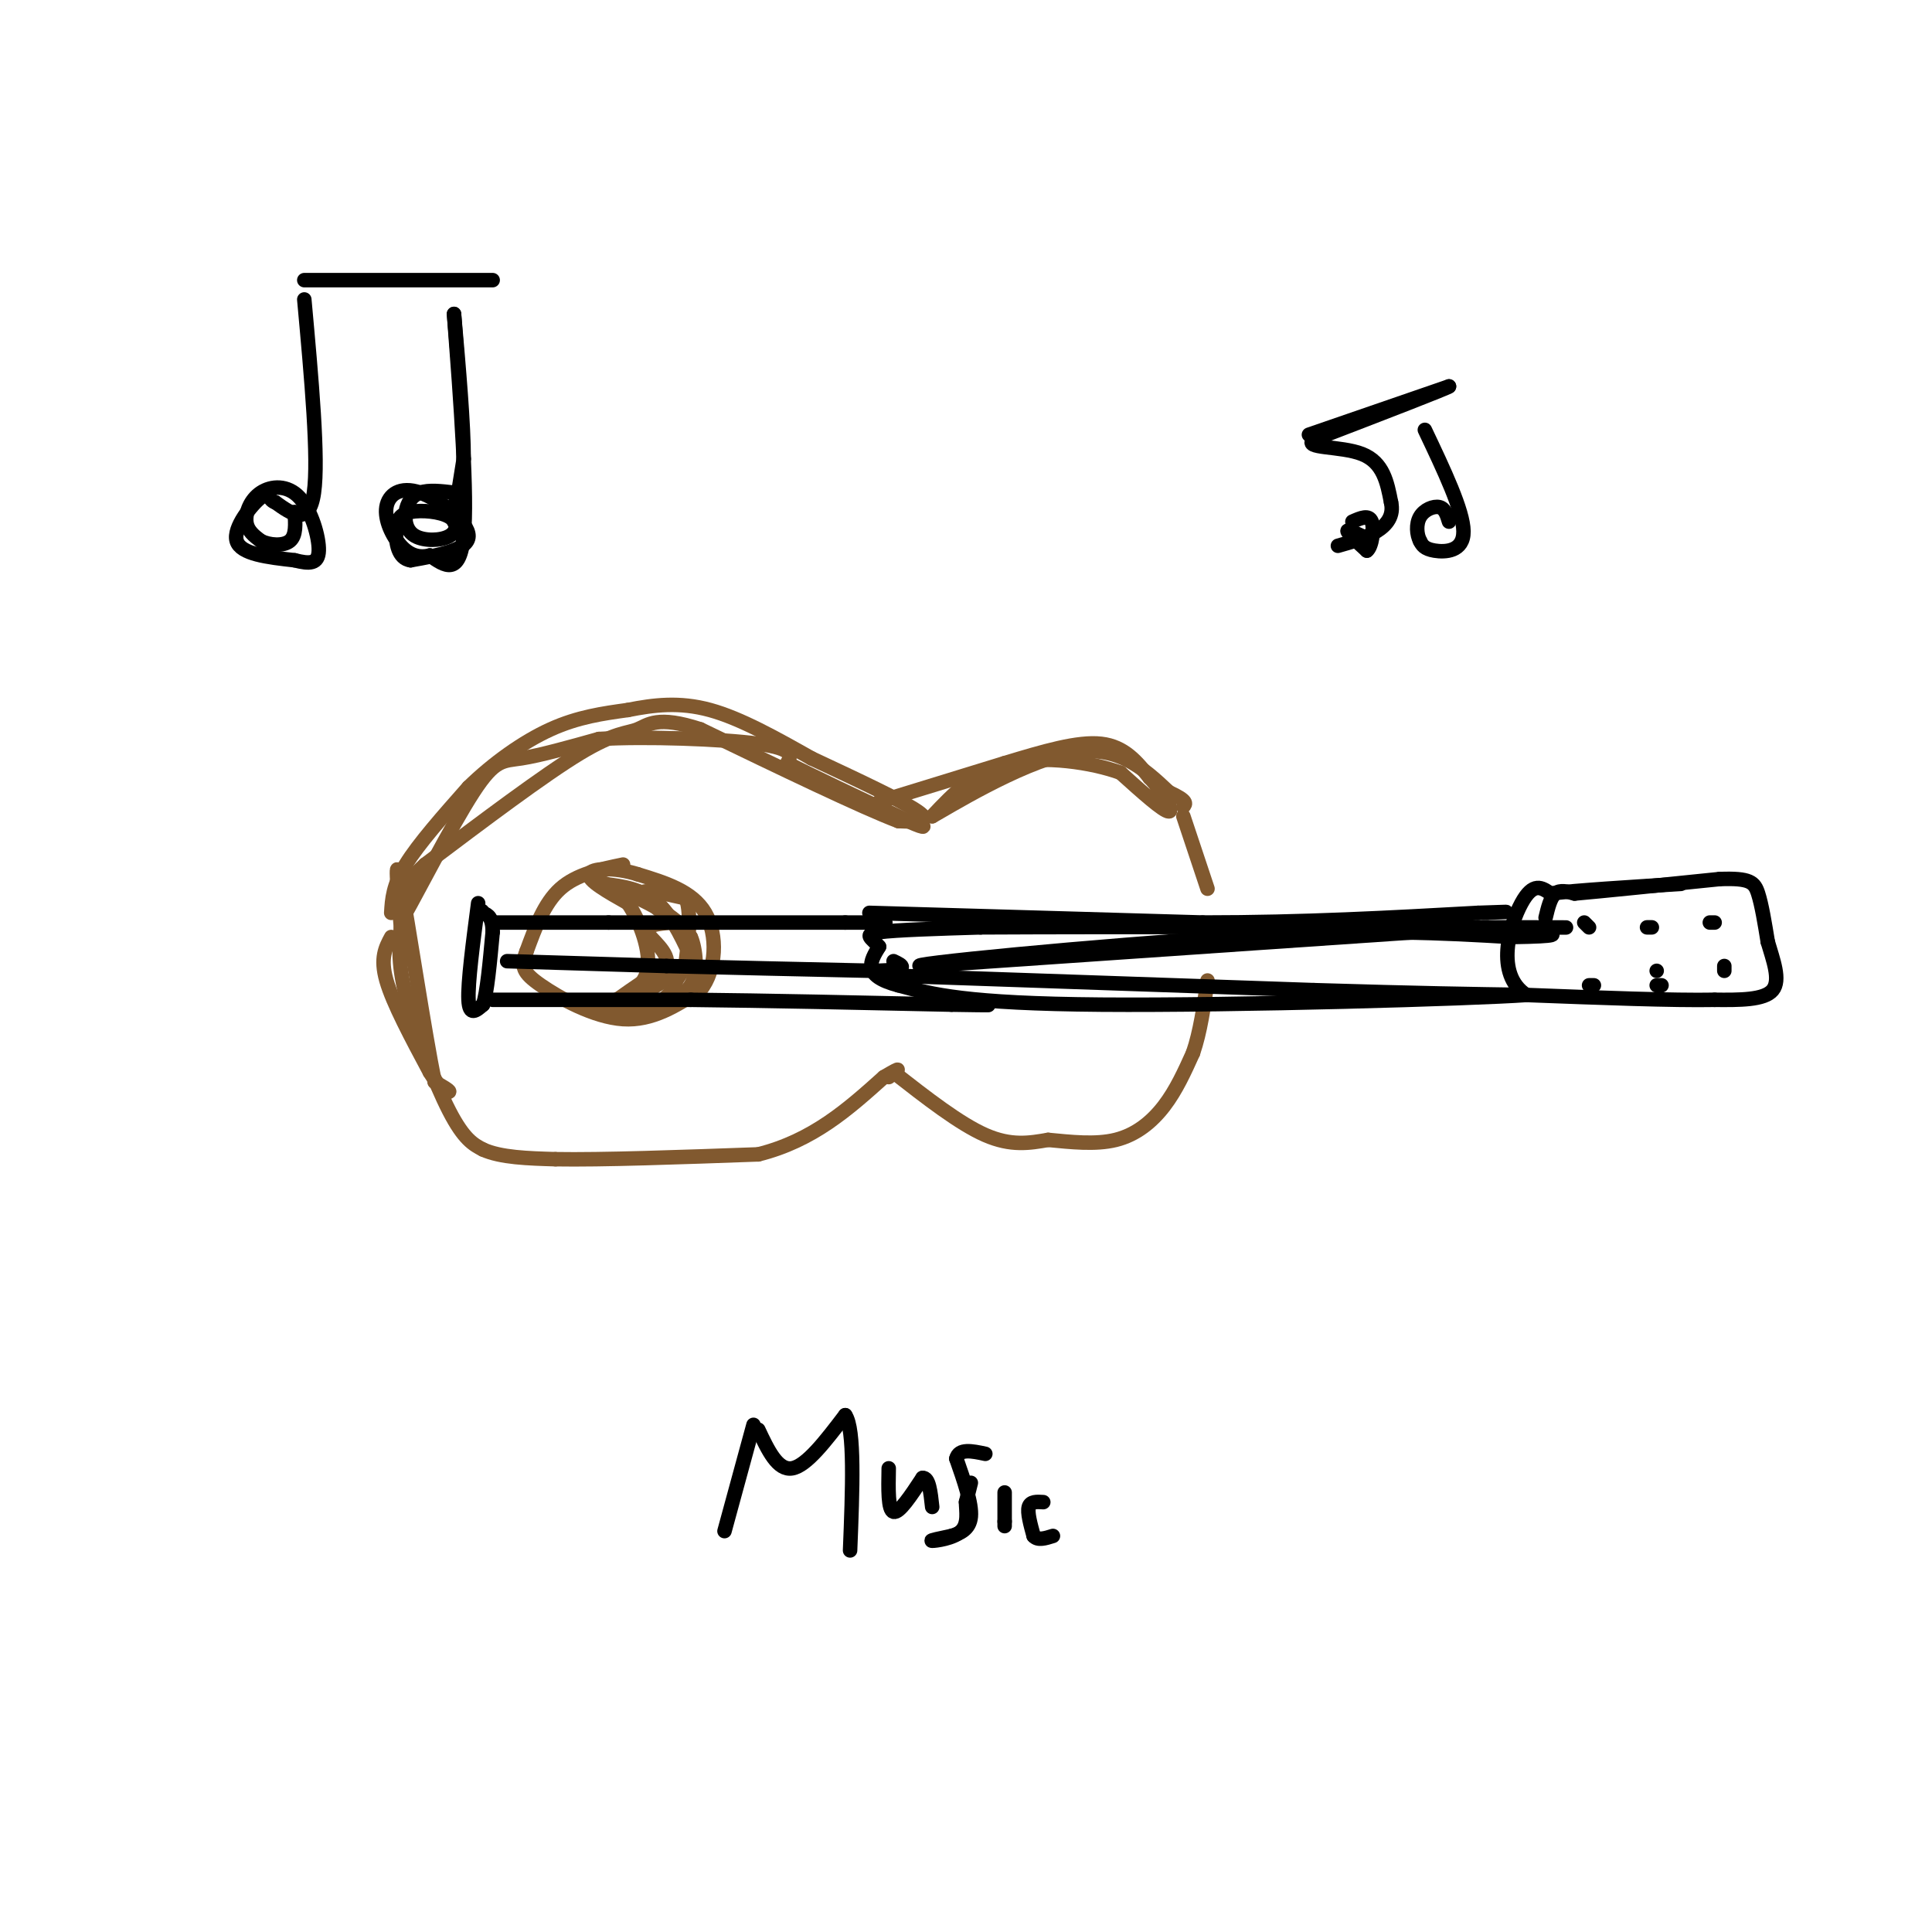 <svg viewBox='0 0 400 400' version='1.1' xmlns='http://www.w3.org/2000/svg' xmlns:xlink='http://www.w3.org/1999/xlink'><g fill='none' stroke='rgb(129,89,47)' stroke-width='3' stroke-linecap='round' stroke-linejoin='round'><path d='M81,189c0.167,-2.833 0.333,-5.667 3,-10c2.667,-4.333 7.833,-10.167 13,-16'/><path d='M97,163c5.089,-4.978 11.311,-9.422 17,-12c5.689,-2.578 10.844,-3.289 16,-4'/><path d='M130,147c5.333,-1.067 10.667,-1.733 17,0c6.333,1.733 13.667,5.867 21,10'/><path d='M168,157c8.333,3.911 18.667,8.689 22,11c3.333,2.311 -0.333,2.156 -4,2'/><path d='M186,170c-7.500,-2.833 -24.250,-10.917 -41,-19'/><path d='M145,151c-8.952,-2.964 -10.833,-0.875 -13,0c-2.167,0.875 -4.619,0.536 -12,5c-7.381,4.464 -19.690,13.732 -32,23'/><path d='M88,179c-6.000,5.500 -5.000,7.750 -4,10'/><path d='M84,189c2.143,-3.738 9.500,-18.083 14,-25c4.500,-6.917 6.143,-6.405 10,-7c3.857,-0.595 9.929,-2.298 16,-4'/><path d='M124,153c9.556,-0.578 25.444,-0.022 33,1c7.556,1.022 6.778,2.511 6,4'/><path d='M163,158c5.167,2.667 15.083,7.333 25,12'/><path d='M188,170c4.500,2.000 3.250,1.000 2,0'/><path d='M81,194c-1.167,2.167 -2.333,4.333 -1,9c1.333,4.667 5.167,11.833 9,19'/><path d='M89,222c2.422,3.933 3.978,4.267 4,4c0.022,-0.267 -1.489,-1.133 -3,-2'/><path d='M90,224c-2.022,-9.822 -5.578,-33.378 -7,-41c-1.422,-7.622 -0.711,0.689 0,9'/><path d='M83,192c-0.226,3.226 -0.792,6.792 1,14c1.792,7.208 5.940,18.060 9,24c3.060,5.940 5.030,6.970 7,8'/><path d='M100,238c3.667,1.667 9.333,1.833 15,2'/><path d='M115,240c9.500,0.167 25.750,-0.417 42,-1'/><path d='M157,239c11.333,-2.833 18.667,-9.417 26,-16'/><path d='M183,223c4.500,-2.667 2.750,-1.333 1,0'/><path d='M182,166c0.000,0.000 26.000,-8.000 26,-8'/><path d='M208,158c8.044,-2.444 15.156,-4.556 20,-4c4.844,0.556 7.422,3.778 10,7'/><path d='M238,161c2.889,3.000 5.111,7.000 4,7c-1.111,0.000 -5.556,-4.000 -10,-8'/><path d='M232,160c-5.956,-2.178 -15.844,-3.622 -23,-2c-7.156,1.622 -11.578,6.311 -16,11'/><path d='M193,169c2.800,-1.533 17.800,-10.867 28,-13c10.200,-2.133 15.600,2.933 21,8'/><path d='M242,164c4.000,1.833 3.500,2.417 3,3'/><path d='M185,222c6.833,5.333 13.667,10.667 19,13c5.333,2.333 9.167,1.667 13,1'/><path d='M217,236c4.655,0.440 9.792,1.042 14,0c4.208,-1.042 7.488,-3.726 10,-7c2.512,-3.274 4.256,-7.137 6,-11'/><path d='M247,218c1.500,-4.333 2.250,-9.667 3,-15'/><path d='M129,179c-4.833,1.000 -9.667,2.000 -13,5c-3.333,3.000 -5.167,8.000 -7,13'/><path d='M109,197c-1.226,3.107 -0.792,4.375 3,7c3.792,2.625 10.940,6.607 17,7c6.060,0.393 11.030,-2.804 16,-6'/><path d='M145,205c3.333,-4.133 3.667,-11.467 1,-16c-2.667,-4.533 -8.333,-6.267 -14,-8'/><path d='M132,181c-4.756,-1.511 -9.644,-1.289 -10,0c-0.356,1.289 3.822,3.644 8,6'/><path d='M130,187c2.533,3.733 4.867,10.067 4,14c-0.867,3.933 -4.933,5.467 -9,7'/><path d='M125,208c0.600,1.311 6.600,1.089 10,0c3.400,-1.089 4.200,-3.044 5,-5'/><path d='M140,203c1.844,-2.600 3.956,-6.600 2,-10c-1.956,-3.400 -7.978,-6.200 -14,-9'/><path d='M128,184c-3.345,-1.655 -4.708,-1.292 -3,-1c1.708,0.292 6.488,0.512 10,3c3.512,2.488 5.756,7.244 8,12'/><path d='M143,198c-3.067,4.711 -14.733,10.489 -17,11c-2.267,0.511 4.867,-4.244 12,-9'/><path d='M138,200c0.756,-2.867 -3.356,-5.533 -4,-7c-0.644,-1.467 2.178,-1.733 5,-2'/><path d='M139,191c-0.956,-1.689 -5.844,-4.911 -6,-6c-0.156,-1.089 4.422,-0.044 9,1'/><path d='M142,186c1.356,3.267 0.244,10.933 0,13c-0.244,2.067 0.378,-1.467 1,-5'/><path d='M143,194c0.689,1.267 1.911,6.933 0,10c-1.911,3.067 -6.956,3.533 -12,4'/><path d='M245,169c0.000,0.000 5.000,15.000 5,15'/></g>
<g fill='none' stroke='rgb(0,0,0)' stroke-width='3' stroke-linecap='round' stroke-linejoin='round'><path d='M180,189c0.000,0.000 69.000,2.000 69,2'/><path d='M249,191c21.000,0.000 39.000,-1.000 57,-2'/><path d='M306,189c9.667,-0.333 5.333,-0.167 1,0'/><path d='M185,202c0.000,0.000 87.000,3.000 87,3'/><path d='M272,205c21.833,0.667 32.917,0.833 44,1'/><path d='M316,206c-10.844,0.778 -59.956,2.222 -88,2c-28.044,-0.222 -35.022,-2.111 -42,-4'/><path d='M186,204c-7.667,-2.000 -5.833,-5.000 -4,-8'/><path d='M182,196c-1.556,-1.867 -3.444,-2.533 0,-3c3.444,-0.467 12.222,-0.733 21,-1'/><path d='M203,192c27.667,-0.156 86.333,-0.044 109,0c22.667,0.044 9.333,0.022 -4,0'/><path d='M308,192c-20.167,1.333 -68.583,4.667 -117,8'/><path d='M191,200c-6.289,-0.089 36.489,-4.311 65,-6c28.511,-1.689 42.756,-0.844 57,0'/><path d='M313,194c10.667,-0.167 8.833,-0.583 7,-1'/><path d='M320,190c0.500,-2.083 1.000,-4.167 2,-5c1.000,-0.833 2.500,-0.417 4,0'/><path d='M326,185c5.667,-0.500 17.833,-1.750 30,-3'/><path d='M356,182c6.356,-0.244 7.244,0.644 8,3c0.756,2.356 1.378,6.178 2,10'/><path d='M366,195c1.067,3.689 2.733,7.911 1,10c-1.733,2.089 -6.867,2.044 -12,2'/><path d='M355,207c-8.500,0.167 -23.750,-0.417 -39,-1'/><path d='M316,206c-6.556,-4.289 -3.444,-14.511 -1,-19c2.444,-4.489 4.222,-3.244 6,-2'/><path d='M321,185c5.500,-0.667 16.250,-1.333 27,-2'/><path d='M99,187c-1.083,8.250 -2.167,16.500 -2,20c0.167,3.500 1.583,2.250 3,1'/><path d='M100,208c0.833,-2.333 1.417,-8.667 2,-15'/><path d='M102,193c0.000,-3.167 -1.000,-3.583 -2,-4'/><path d='M100,189c-0.333,-0.667 -0.167,-0.333 0,0'/><path d='M103,191c0.000,0.000 23.000,0.000 23,0'/><path d='M126,191c12.000,0.000 30.500,0.000 49,0'/><path d='M175,191c9.500,0.000 8.750,0.000 8,0'/><path d='M102,207c0.000,0.000 41.000,0.000 41,0'/><path d='M143,207c15.833,0.167 34.917,0.583 54,1'/><path d='M197,208c10.000,0.167 8.000,0.083 6,0'/><path d='M105,199c0.000,0.000 33.000,1.000 33,1'/><path d='M138,200c12.667,0.333 27.833,0.667 43,1'/><path d='M181,201c7.833,-0.167 5.917,-1.083 4,-2'/><path d='M328,191c0.000,0.000 1.000,1.000 1,1'/><path d='M342,192c0.000,0.000 -1.000,0.000 -1,0'/><path d='M354,191c0.000,0.000 1.000,0.000 1,0'/><path d='M329,204c0.000,0.000 1.000,0.000 1,0'/><path d='M343,201c0.000,0.000 0.000,0.000 0,0'/><path d='M344,204c0.000,0.000 -1.000,0.000 -1,0'/><path d='M357,200c0.000,0.000 0.000,1.000 0,1'/><path d='M63,58c0.000,0.000 39.000,0.000 39,0'/><path d='M63,62c1.500,16.500 3.000,33.000 2,40c-1.000,7.000 -4.500,4.500 -8,2'/><path d='M57,104c-1.476,-0.405 -1.167,-2.417 -3,-1c-1.833,1.417 -5.810,6.262 -5,9c0.810,2.738 6.405,3.369 12,4'/><path d='M61,116c3.117,0.795 4.910,0.782 5,-2c0.090,-2.782 -1.522,-8.333 -4,-11c-2.478,-2.667 -5.821,-2.449 -8,-1c-2.179,1.449 -3.194,4.128 -3,6c0.194,1.872 1.597,2.936 3,4'/><path d='M54,112c1.756,0.889 4.644,1.111 6,0c1.356,-1.111 1.178,-3.556 1,-6'/><path d='M94,65c1.417,18.833 2.833,37.667 2,46c-0.833,8.333 -3.917,6.167 -7,4'/><path d='M89,115c-2.199,0.568 -4.197,-0.011 -6,-2c-1.803,-1.989 -3.411,-5.389 -3,-8c0.411,-2.611 2.841,-4.434 7,-3c4.159,1.434 10.045,6.124 10,9c-0.045,2.876 -6.023,3.938 -12,5'/><path d='M85,116c-2.595,-0.343 -3.084,-3.699 -3,-6c0.084,-2.301 0.739,-3.545 3,-4c2.261,-0.455 6.128,-0.119 8,1c1.872,1.119 1.747,3.021 0,4c-1.747,0.979 -5.118,1.036 -7,0c-1.882,-1.036 -2.276,-3.163 -2,-5c0.276,-1.837 1.222,-3.382 3,-4c1.778,-0.618 4.389,-0.309 7,0'/><path d='M94,102c1.000,1.911 0.000,6.689 0,6c0.000,-0.689 1.000,-6.844 2,-13'/><path d='M96,95c0.000,-7.167 -1.000,-18.583 -2,-30'/><path d='M156,295c0.000,0.000 -6.000,22.000 -6,22'/><path d='M157,296c2.000,4.250 4.000,8.500 7,8c3.000,-0.500 7.000,-5.750 11,-11'/><path d='M175,293c2.000,2.833 1.500,15.417 1,28'/><path d='M184,304c-0.083,4.333 -0.167,8.667 1,9c1.167,0.333 3.583,-3.333 6,-7'/><path d='M191,306c1.333,-0.167 1.667,2.917 2,6'/><path d='M201,307c0.000,0.000 -1.000,4.000 -1,4'/><path d='M200,311c0.024,1.845 0.583,4.458 -1,6c-1.583,1.542 -5.310,2.012 -6,2c-0.690,-0.012 1.655,-0.506 4,-1'/><path d='M197,318c1.644,-0.511 3.756,-1.289 4,-4c0.244,-2.711 -1.378,-7.356 -3,-12'/><path d='M198,302c0.500,-2.167 3.250,-1.583 6,-1'/><path d='M208,309c0.000,0.000 0.000,6.000 0,6'/><path d='M208,315c0.000,1.167 0.000,1.083 0,1'/><path d='M216,311c-1.333,-0.083 -2.667,-0.167 -3,1c-0.333,1.167 0.333,3.583 1,6'/><path d='M214,318c0.833,1.000 2.417,0.500 4,0'/><path d='M271,90c0.000,0.000 29.000,-10.000 29,-10'/><path d='M300,80c0.167,0.167 -13.917,5.583 -28,11'/><path d='M272,91c-2.400,1.933 5.600,1.267 10,3c4.400,1.733 5.200,5.867 6,10'/><path d='M288,104c0.622,2.756 -0.822,4.644 -3,6c-2.178,1.356 -5.089,2.178 -8,3'/><path d='M295,89c3.978,8.378 7.956,16.756 8,21c0.044,4.244 -3.844,4.356 -6,4c-2.156,-0.356 -2.578,-1.178 -3,-2'/><path d='M294,112c-0.679,-1.286 -0.875,-3.500 0,-5c0.875,-1.500 2.821,-2.286 4,-2c1.179,0.286 1.589,1.643 2,3'/><path d='M282,111c-1.583,-0.750 -3.167,-1.500 -3,-1c0.167,0.500 2.083,2.250 4,4'/><path d='M283,114c1.022,-0.711 1.578,-4.489 1,-6c-0.578,-1.511 -2.289,-0.756 -4,0'/></g>
</svg>